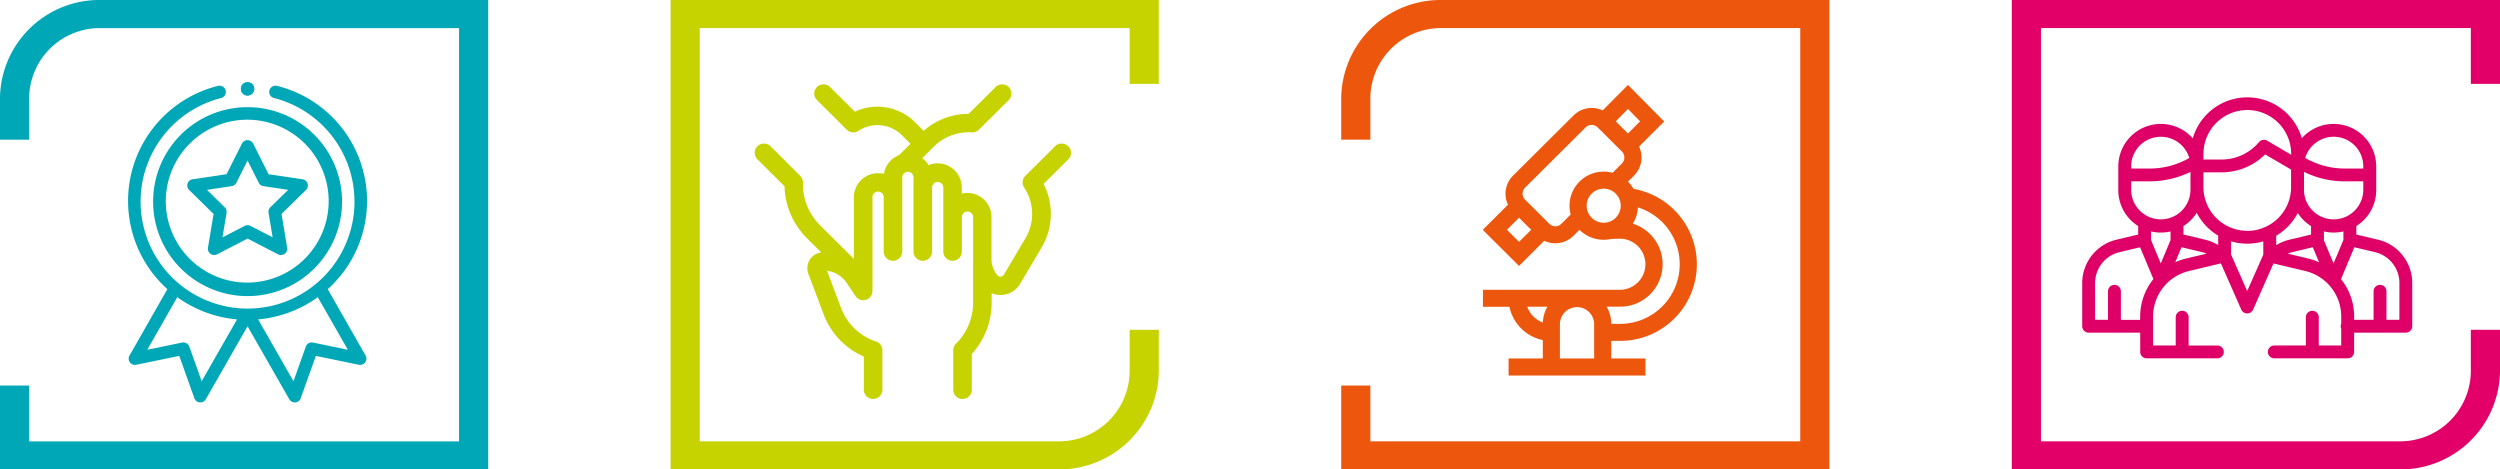 <svg xmlns="http://www.w3.org/2000/svg" width="296.417" height="55.653" viewBox="0 0 296.417 55.653">
  <g id="values" transform="translate(-393 -828.823)">
    <g id="Groupe_274" data-name="Groupe 274" transform="translate(631.533 828.823)">
      <g id="Groupe_139" data-name="Groupe 139" transform="translate(0 0)">
        <path id="Tracé_607" data-name="Tracé 607" d="M54.426,39.1v5.025a8.375,8.375,0,0,1-8.536,8.2H3.457v-49H54.426V9.942h3.457V0H0V55.653H45.891A11.784,11.784,0,0,0,57.884,44.121V39.1Z" transform="translate(0 0)" fill="#e20068"/>
        <path id="Tracé_608" data-name="Tracé 608" d="M42.445,33.068H40.916V29.686a.765.765,0,0,0-1.53,0v3.381h-2.3v-.386a7.065,7.065,0,0,0-1.563-4.439l1.585-3.78,2.429.578a3.765,3.765,0,0,1,2.912,3.673Zm-8.951-9.435a.724.724,0,0,0,.005-.086v-.959a5.175,5.175,0,0,0,1.152.135,5.237,5.237,0,0,0,1.159-.135v.968l0,.041-1.168,2.779ZM31.623,25.8,29.2,25.22a4.117,4.117,0,0,1,.562-.183l2.417-.574.747,1.782a7.041,7.041,0,0,0-1.308-.449M27.84,23.1h0A6.789,6.789,0,0,0,30.4,20.4a5.048,5.048,0,0,0,1.572,1.556v1l-2.56.611a5.306,5.306,0,0,0-1.57.652Zm-3.428-.585a5.193,5.193,0,0,1-5.2-5.175V15.58h2.151a7.31,7.31,0,0,0,5.167-2.127l3.074,1.8v2.268a5.192,5.192,0,0,1-5.194,5m1.9,2.821L24.4,29.659l-1.911-4.33v-1.57a6.75,6.75,0,0,0,3.821.007Zm-5.348-1.132a5.292,5.292,0,0,0-1.563-.647l-2.558-.611v-1a5.115,5.115,0,0,0,1.578-1.57,6.774,6.774,0,0,0,2.543,2.707Zm-3.8,1.587a6.94,6.94,0,0,0-1.29.443l.742-1.777,2.424.578a3.769,3.769,0,0,1,.549.178Zm-3.007.583L13,23.609l0-.053v-.968a5.031,5.031,0,0,0,2.312,0v.963c0,.022,0,.047,0,.071Zm-2.448,6.3v.392H9.425V29.686a.764.764,0,0,0-1.528,0v3.381H6.368V28.713A3.764,3.764,0,0,1,9.28,25.041l2.42-.578,1.582,3.771a7.052,7.052,0,0,0-1.568,4.442M10.645,17.7V16.65h2.184a11.018,11.018,0,0,0,4.847-1.123V17.7a3.516,3.516,0,0,1-7.031,0m0-2.646v-.191a3.518,3.518,0,0,1,6.89-.983,9.458,9.458,0,0,1-4.706,1.251H10.645Zm8.57-1.661a5.2,5.2,0,0,1,10.4,0v.1l-2.836-1.66A.765.765,0,0,0,25.8,12a5.782,5.782,0,0,1-4.435,2.061H19.215Zm11.92,4.183c0-.078.005-2.048.005-2.048a11,11,0,0,0,4.841,1.123h2.187V17.7a3.517,3.517,0,0,1-7.033,0Zm3.516-6.212a3.511,3.511,0,0,1,3.516,3.5v.267H35.981a9.466,9.466,0,0,1-4.7-1.251,3.518,3.518,0,0,1,3.374-2.515m5.237,12.2-2.55-.606V21.948A5.024,5.024,0,0,0,39.7,17.7V14.861a5.048,5.048,0,0,0-8.82-3.326,6.734,6.734,0,0,0-12.931.014,5.047,5.047,0,0,0-8.831,3.312V17.7a5.024,5.024,0,0,0,2.358,4.249v1.006l-2.55.606a5.292,5.292,0,0,0-4.085,5.155v5.115a.763.763,0,0,0,.764.761h6.112v2.282a.762.762,0,0,0,.764.761h8.386a.761.761,0,1,0,0-1.522h-3.41V32.762a.765.765,0,0,0-1.53,0v3.348H13.243V32.676a5.544,5.544,0,0,1,4.283-5.4l3.759-.9L23.7,31.855a.766.766,0,0,0,1.4,0l2.417-5.472,3.747.892a5.547,5.547,0,0,1,4.287,5.406v.85a.74.74,0,0,0,0,.593v1.986H32.888V32.762a.764.764,0,0,0-1.528,0v3.348H27.616a.761.761,0,1,0,0,1.522h8.7a.763.763,0,0,0,.764-.761V34.589h6.128a.764.764,0,0,0,.764-.761V28.713a5.29,5.29,0,0,0-4.085-5.155" transform="translate(3.508 4.852)" fill="#de0067"/>
      </g>
    </g>
    <g id="Groupe_271" data-name="Groupe 271" transform="translate(552.022 828.823)">
      <path id="Tracé_605" data-name="Tracé 605" d="M3.457,16.557V11.534a8.377,8.377,0,0,1,8.537-8.206H54.426v49H3.457V45.713H0v9.94H57.884V0H11.995A11.786,11.786,0,0,0,0,11.534v5.023Z" transform="translate(0)" fill="#ed570d"/>
      <path id="Tracé_606" data-name="Tracé 606" d="M18.879,34.168v4.1h4.057v-4.1a2.029,2.029,0,0,0-4.057,0M15,32.136A3.074,3.074,0,0,0,16.855,34a4.031,4.031,0,0,1,.54-1.86Zm9.969,2.03h1.014v0a7.064,7.064,0,0,0,2.144-13.806,4.019,4.019,0,0,1-.607,1.93,5.035,5.035,0,0,1-1.537,9.842H24.42a4.062,4.062,0,0,1,.545,2.032m3.421-24.008-1.442-1.47L25.5,10.158l1.444,1.435Zm-5.03.721a1,1,0,0,0-.716-.295,1.014,1.014,0,0,0-.718.295l-7.173,7.138a1.006,1.006,0,0,0,0,1.427L17.618,22.3a1.02,1.02,0,0,0,1.435,0l1.1-1.1a4.043,4.043,0,0,1,3.918-5.082,4.091,4.091,0,0,1,1.051.138l1.1-1.1a1.008,1.008,0,0,0,0-1.428ZM12.6,23.014l1.434,1.427,1.435-1.427-.24-.238-1.2-1.19ZM22.64,21.585a2.019,2.019,0,1,0,0-2.855,2.019,2.019,0,0,0,0,2.855m-.718,8.544h4.057a3.028,3.028,0,1,0,.012-6.057l-1.03.026a4.1,4.1,0,0,1-.888.1A4.04,4.04,0,0,1,21.2,23.014l-.718.712a3.056,3.056,0,0,1-3.462.592L14.031,27.3l-4.3-4.282,2.991-2.977a3.018,3.018,0,0,1,.6-3.447l7.171-7.138a3.056,3.056,0,0,1,3.455-.6l3-3.019,4.294,4.337-2.984,2.971a3.018,3.018,0,0,1-.593,3.445l-.716.714a4.028,4.028,0,0,1,.656.857,9.081,9.081,0,0,1-1.62,18.025H24.965v2.086h4.057V40.29H12.793V38.272H16.85V36.085a5.076,5.076,0,0,1-3.956-3.937H9.75V30.13H21.922Z" transform="translate(7.054 4.232)" fill="#ed570d"/>
    </g>
    <g id="Groupe_273" data-name="Groupe 273" transform="translate(472.511 828.823)">
      <g id="Groupe_138" data-name="Groupe 138" transform="translate(0 0)">
        <path id="Tracé_603" data-name="Tracé 603" d="M54.426,39.1v5.023a8.377,8.377,0,0,1-8.536,8.206H3.457v-49H54.426V9.94h3.457V0H0V55.653H45.891A11.785,11.785,0,0,0,57.884,44.119V39.1Z" transform="translate(0 0)" fill="#c7d300"/>
        <path id="Tracé_604" data-name="Tracé 604" d="M42.949,13.141a1.1,1.1,0,0,0-1.553,0l-3.53,3.512a1.089,1.089,0,0,0-.126,1.4,5.647,5.647,0,0,1,.155,5.971l-2.565,4.332a.488.488,0,0,1-.8.057h0l-.007-.01a3.022,3.022,0,0,1-.664-1.889v-5A2.863,2.863,0,0,0,31,18.675a2.825,2.825,0,0,0-.666.078v-.742a2.866,2.866,0,0,0-3.94-2.639,2.883,2.883,0,0,0-.75-.819l1.382-1.375a5.839,5.839,0,0,1,4.492-1.685,1.1,1.1,0,0,0,.847-.317l3.53-3.512a1.088,1.088,0,0,0,0-1.546,1.1,1.1,0,0,0-1.553,0L31.144,9.294h-.005a8.046,8.046,0,0,0-5.325,2.015l-1.042-1.037a6.314,6.314,0,0,0-7.116-1.228L14.714,6.116a1.1,1.1,0,0,0-1.553,0,1.088,1.088,0,0,0,0,1.546l3.53,3.512a1.1,1.1,0,0,0,1.385.136,4.1,4.1,0,0,1,5.142.507l1.032,1.026L22.9,14.186a2.87,2.87,0,0,0-1.8,2.232,2.815,2.815,0,0,0-.7-.086,2.866,2.866,0,0,0-2.864,2.838v7.323l-4.007-3.987a6.841,6.841,0,0,1-2.03-4.88,1.208,1.208,0,0,0-.323-.973L7.657,13.141a1.1,1.1,0,0,0-1.554,0,1.091,1.091,0,0,0,0,1.546l3.212,3.195a9,9,0,0,0,2.67,6.171l1.675,1.666a1.9,1.9,0,0,0-1.515,2.553c.445,1.175,1.171,3.1,1.811,4.8a8.832,8.832,0,0,0,4.765,5v3.931a1.1,1.1,0,0,0,2.2,0V37.327a1.093,1.093,0,0,0-.752-1.037,6.66,6.66,0,0,1-4.154-3.983c-.571-1.516-1.211-3.214-1.656-4.4a3.291,3.291,0,0,1,2.325,1.435l1.047,1.565a1.1,1.1,0,0,0,2.013-.607V19.177a.666.666,0,0,1,1.332.005V25.62a1.1,1.1,0,0,0,2.2,0V16.834a.666.666,0,0,1,1.332.005V25.62a1.1,1.1,0,0,0,2.2,0V18.011a.667.667,0,0,1,1.333,0V25.62a1.1,1.1,0,0,0,2.2,0v-4.1a.667.667,0,0,1,1.333-.007V31.673a6.836,6.836,0,0,1-2.032,4.88,1.093,1.093,0,0,0-.321.773v4.682a1.1,1.1,0,0,0,2.2,0V37.763a9,9,0,0,0,2.353-6.09V30.561a2.693,2.693,0,0,0,3.366-1.1l2.565-4.332a7.8,7.8,0,0,0,.228-7.527l2.931-2.915a1.088,1.088,0,0,0,0-1.546" transform="translate(4.192 4.203)" fill="#c7d300"/>
      </g>
    </g>
    <path id="Tracé_594" data-name="Tracé 594" d="M3.457,16.557V11.534a8.375,8.375,0,0,1,8.537-8.2H54.426v49H3.457V45.713H0v9.94H57.884V0H11.995A11.786,11.786,0,0,0,0,11.534v5.023Z" transform="translate(393 828.823)" fill="#00a7b7"/>
    <path id="Tracé_595" data-name="Tracé 595" d="M21.723,8.851a9.657,9.657,0,1,1-9.7,9.657,9.691,9.691,0,0,1,9.7-9.657m-11.2,9.657a11.2,11.2,0,1,0,11.2-11.142,11.183,11.183,0,0,0-11.2,11.142" transform="translate(400.632 834.164)" fill="#00a7b7"/>
    <path id="Tracé_596" data-name="Tracé 596" d="M21.723,8.851a9.657,9.657,0,1,1-9.7,9.657A9.691,9.691,0,0,1,21.723,8.851Zm-11.2,9.657a11.2,11.2,0,1,0,11.2-11.142A11.183,11.183,0,0,0,10.525,18.508Z" transform="translate(400.632 834.164)" fill="none"/>
    <path id="Tracé_597" data-name="Tracé 597" d="M18.139,15.084a.746.746,0,0,0,.557-.4l1.325-2.639,1.327,2.639a.746.746,0,0,0,.557.4l2.929.44-2.11,2.07a.739.739,0,0,0-.214.652l.485,2.91L20.366,19.8a.734.734,0,0,0-.345-.085.744.744,0,0,0-.345.085l-2.629,1.359.486-2.91a.739.739,0,0,0-.214-.652l-2.11-2.07Zm-5.046.455,2.9,2.845-.668,4a.743.743,0,0,0,.3.725.753.753,0,0,0,.785.059L20.021,21.3l3.614,1.868a.747.747,0,0,0,1.082-.783l-.666-4,2.9-2.845a.743.743,0,0,0-.414-1.266l-4.025-.6L20.69,10.045a.748.748,0,0,0-1.337,0L17.531,13.67l-4.025.6a.743.743,0,0,0-.414,1.266" transform="translate(402.331 835.808)" fill="#00a7b7"/>
    <path id="Tracé_598" data-name="Tracé 598" d="M18.139,15.084a.746.746,0,0,0,.557-.4l1.325-2.639,1.327,2.639a.746.746,0,0,0,.557.4l2.929.44-2.11,2.07a.739.739,0,0,0-.214.652l.485,2.91L20.366,19.8a.734.734,0,0,0-.345-.085.744.744,0,0,0-.345.085l-2.629,1.359.486-2.91a.739.739,0,0,0-.214-.652l-2.11-2.07Zm-5.046.455,2.9,2.845-.668,4a.743.743,0,0,0,.3.725.753.753,0,0,0,.785.059L20.021,21.3l3.614,1.868a.747.747,0,0,0,1.082-.783l-.666-4,2.9-2.845a.743.743,0,0,0-.414-1.266l-4.025-.6L20.69,10.045a.748.748,0,0,0-1.337,0L17.531,13.67l-4.025.6a.743.743,0,0,0-.414,1.266Z" transform="translate(402.331 835.808)" fill="none"/>
    <path id="Tracé_599" data-name="Tracé 599" d="M18.134,6.433a.788.788,0,1,1-.788-.783.785.785,0,0,1,.788.783" transform="translate(405.007 832.92)" fill="#00a4b4"/>
    <path id="Tracé_600" data-name="Tracé 600" d="M18.134,6.433a.788.788,0,1,1-.788-.783A.785.785,0,0,1,18.134,6.433Z" transform="translate(405.007 832.92)" fill="#00a7b7"/>
    <path id="Tracé_601" data-name="Tracé 601" d="M30.734,36.345a.746.746,0,0,0-.854.478L28.415,40.93,24.223,33.6A14.247,14.247,0,0,0,31.3,30.965L34.862,37.2ZM17.53,40.93l-1.466-4.107a.746.746,0,0,0-.854-.478l-4.126.852,3.555-6.233A14.253,14.253,0,0,0,21.722,33.6ZM19.457,5.913a14.061,14.061,0,0,0-5.991,24.1L8.972,37.889a.739.739,0,0,0,.047.8.747.747,0,0,0,.754.29l5.1-1.054,1.794,5.025a.747.747,0,0,0,1.351.119l4.953-8.656,4.951,8.656a.746.746,0,0,0,.649.374c.021,0,.043,0,.066,0a.744.744,0,0,0,.637-.492l1.794-5.025,5.1,1.054a.75.75,0,0,0,.754-.29.736.736,0,0,0,.047-.8l-4.494-7.873a14.059,14.059,0,0,0-5.991-24.1.742.742,0,1,0-.369,1.437,12.68,12.68,0,1,1-6.291,0,.742.742,0,1,0-.369-1.437" transform="translate(399.381 833.094)" fill="#00a7b7"/>
    <path id="Tracé_602" data-name="Tracé 602" d="M30.735,36.345a.747.747,0,0,0-.856.478L28.415,40.93,24.223,33.6A14.247,14.247,0,0,0,31.3,30.965L34.862,37.2ZM17.53,40.93l-1.466-4.107a.746.746,0,0,0-.854-.478l-4.126.852,3.555-6.233A14.253,14.253,0,0,0,21.722,33.6ZM19.457,5.913a14.061,14.061,0,0,0-5.991,24.1L8.972,37.889a.739.739,0,0,0,.047.8.747.747,0,0,0,.754.29l5.1-1.054,1.794,5.025a.747.747,0,0,0,1.351.119l4.953-8.656,4.951,8.656a.746.746,0,0,0,.649.374c.021,0,.043,0,.066,0a.747.747,0,0,0,.637-.492l1.794-5.025,5.1,1.054a.75.75,0,0,0,.754-.29.736.736,0,0,0,.047-.8l-4.494-7.873a14.059,14.059,0,0,0-5.991-24.1.742.742,0,1,0-.369,1.437,12.68,12.68,0,1,1-6.291,0,.742.742,0,1,0-.369-1.437Z" transform="translate(399.381 833.094)" fill="none"/>
  </g>
</svg>
